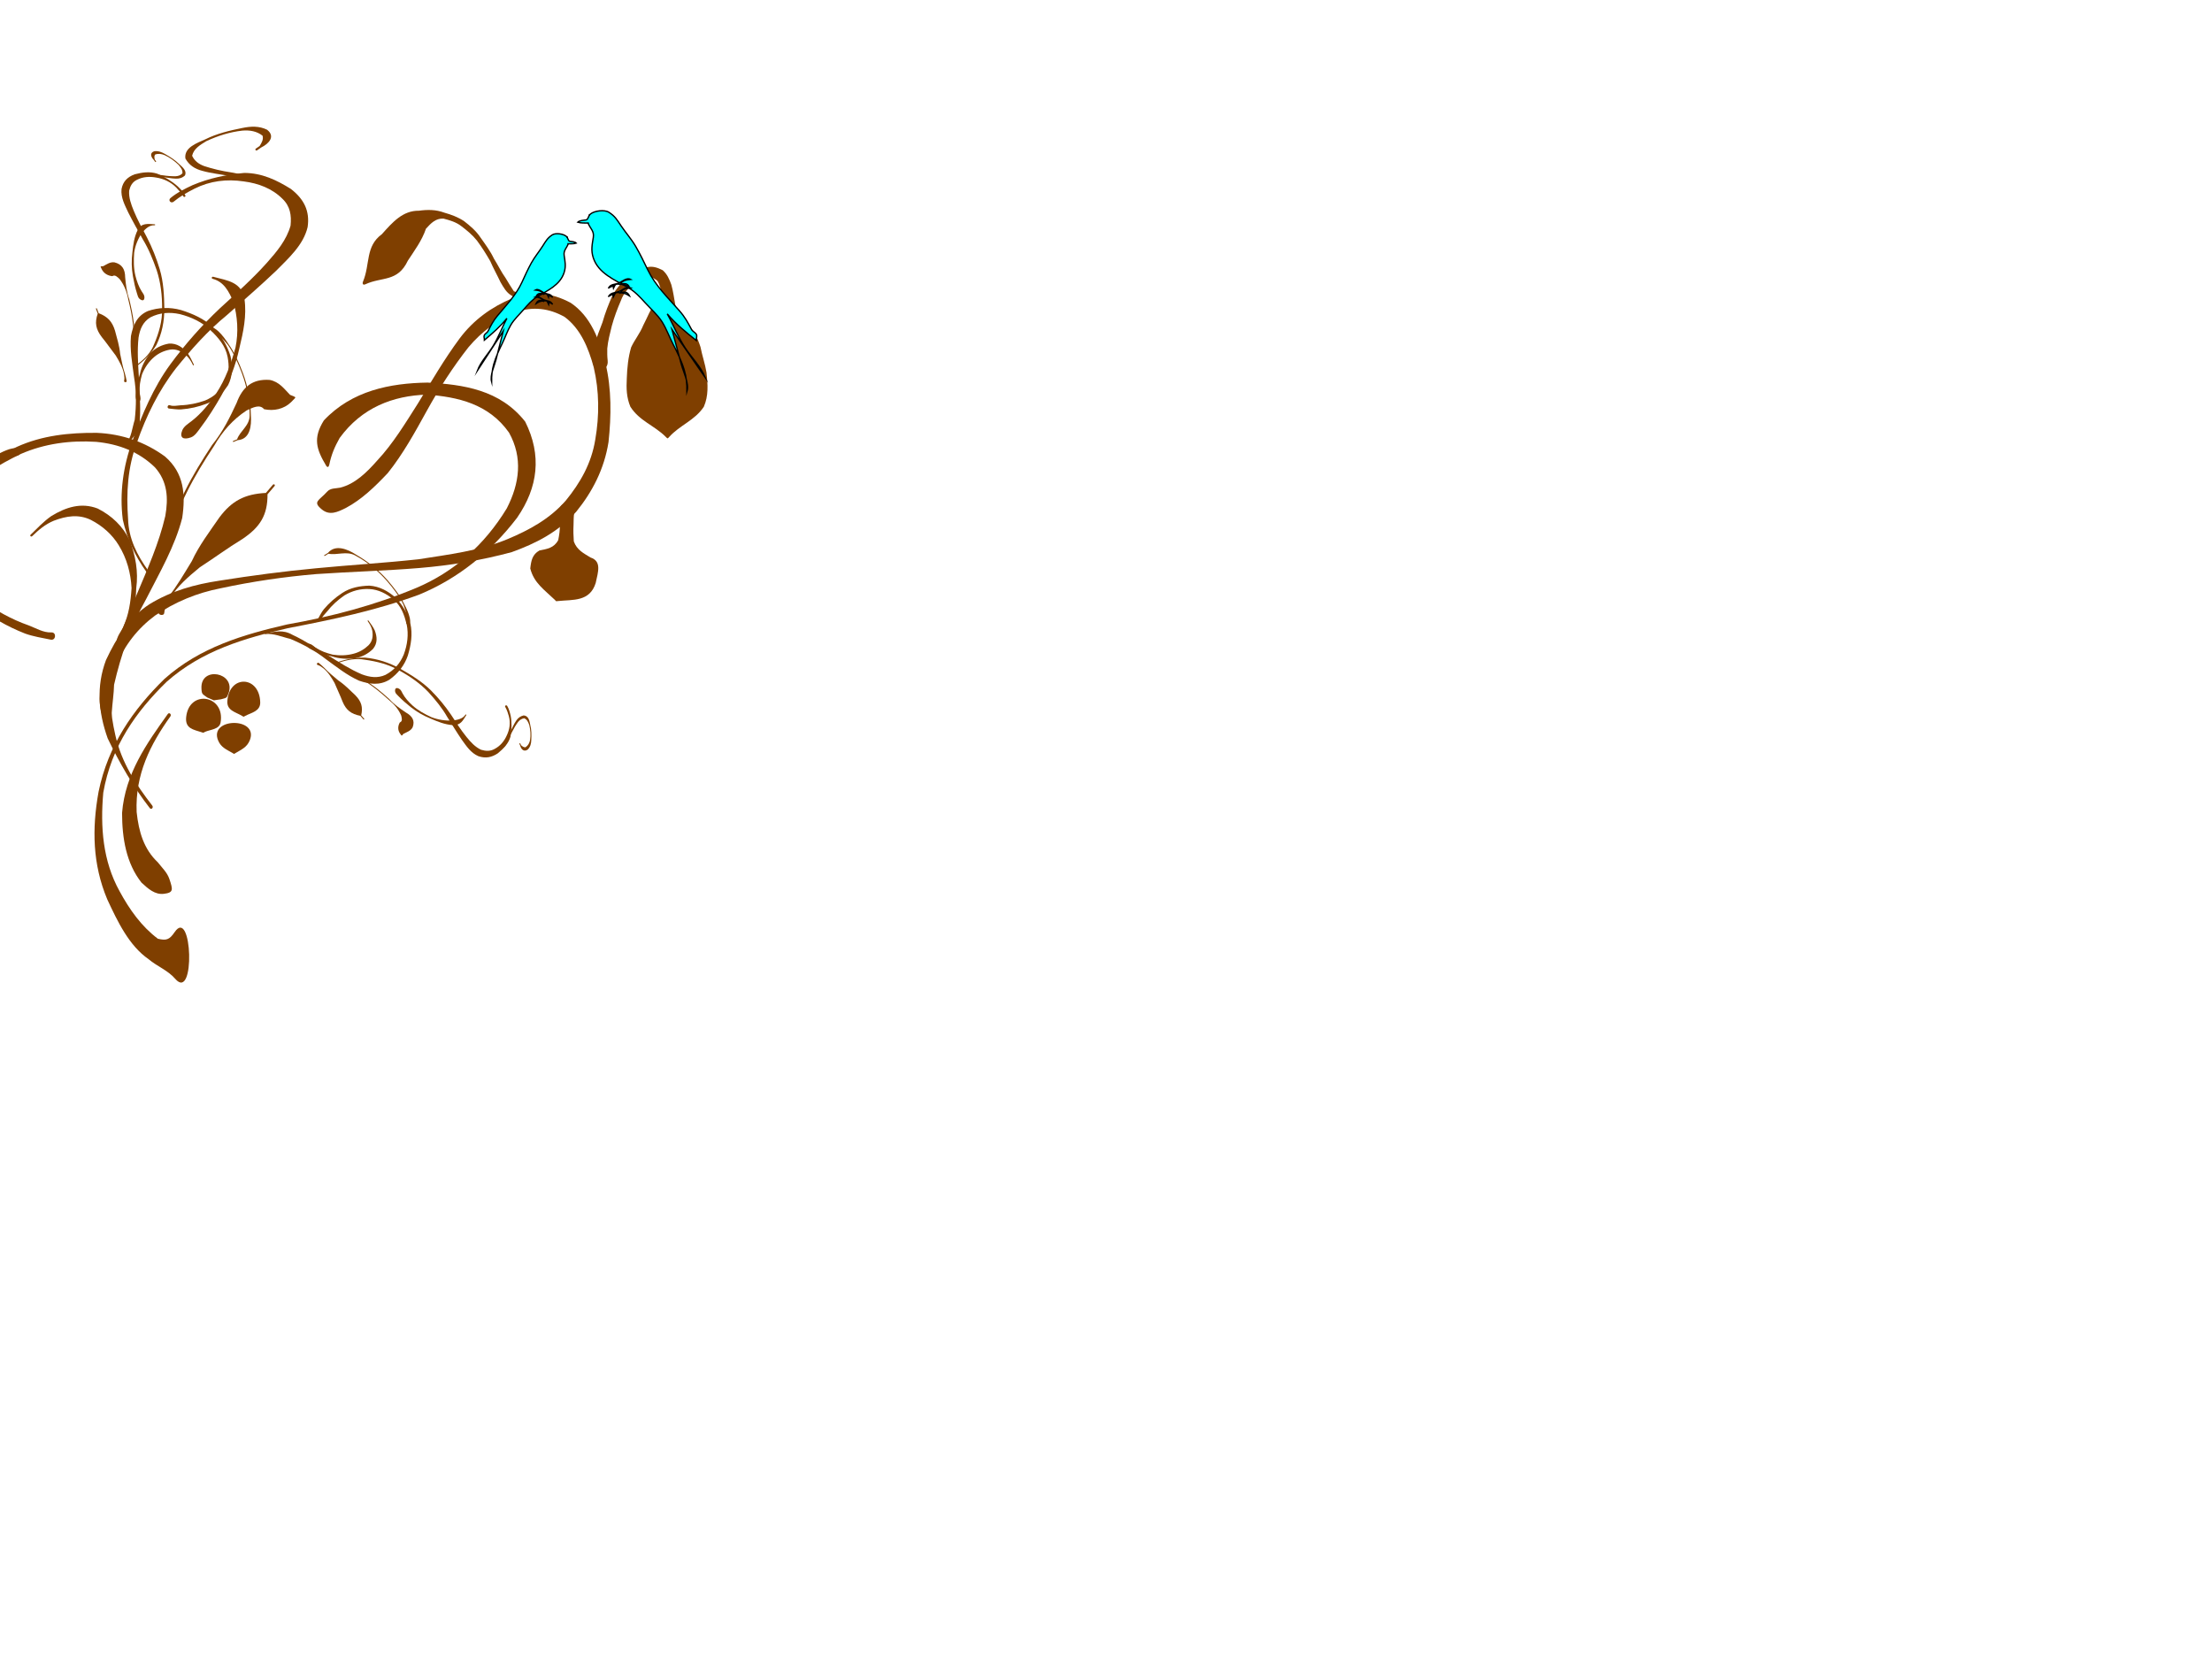 <?xml version="1.0"?><svg width="640" height="480" xmlns="http://www.w3.org/2000/svg" xmlns:xlink="http://www.w3.org/1999/xlink">
 <title>Birds on a branch</title>
 <g>
  <title>Layer 1</title>
  <g id="layer1" transform="rotate(-0.755 115.706,175.106) matrix(0.674,0,0,0.773,-7.467,-110.179) ">
   <g id="g2432">
    <path d="m84.199,507.787c-3.114,-3.232 -7.722,-4.757 -11.333,-7.485c-8.318,-5.181 -13.078,-14.195 -17.43,-22.668c-6.065,-13.125 -6.177,-26.381 -3.087,-40.237c4.35,-17.413 15.428,-30.722 28.934,-41.928c15.514,-11.707 34.177,-16.194 52.89,-19.753c19.089,-2.704 37.873,-6.746 56.056,-13.174c15.932,-5.753 29.115,-15.527 38.956,-29.214c5.67,-9.353 7.192,-18.866 1.391,-28.306c-8.59,-10.942 -21.858,-13.625 -34.997,-14.643c-14.627,0.203 -28.103,4.558 -37.738,15.784c-2.179,3.261 -3.649,6.129 -4.599,9.911c-0.246,0.98 -0.819,1.214 -1.379,0.374l0,0c-4.137,-6.211 -5.544,-10.371 -0.696,-16.942c12.233,-11.001 28.65,-13.602 44.716,-13.627c15.223,0.883 31.053,2.992 41.684,15.098c7.031,12.662 5.154,24.628 -3.997,35.9c-11.673,12.96 -25.901,22.558 -42.465,28.307c-18.526,5.735 -37.517,8.939 -56.664,11.935c-18.474,3.511 -36.915,7.909 -52.245,19.449c-13.329,11.037 -24.063,23.813 -27.828,41.173c-1.514,12.896 -0.573,25.585 6.406,36.931c4.258,7.074 9.288,13.364 16.2,18.021c3.562,0.779 4.92,0.502 7.226,-2.381c7.719,-9.648 8.573,26.372 0,17.474z" id="path2202" stroke-width="1px" fill-rule="nonzero" fill="#7f3f00"/>
    <path d="m79.776,475.914c-3.824,0.346 -6.658,-1.943 -9.501,-4.286c-6.478,-7.339 -8.086,-16.729 -7.962,-26.197c1.577,-14.708 10.997,-25.884 20.176,-36.785c0.651,-0.773 1.744,0.148 1.092,0.92l0,0c-8.742,10.37 -15.463,21.51 -15.006,35.61c0.802,7.477 2.898,13.917 8.812,18.924c1.731,2.016 3.941,3.791 4.866,6.31c1.472,4.006 1.774,5.119 -2.477,5.504z" id="path2242" stroke-width="1px" fill-rule="nonzero" fill="#7f3f00"/>
    <path d="m152.19,326.18c1.444,-1.356 3.628,-1.085 5.586,-1.41c6.396,-1.303 11.487,-5.567 16.063,-9.981c6.845,-6.202 12.245,-13.778 17.767,-21.13c5.905,-8.186 11.635,-16.539 18.289,-24.142c6.142,-6.962 13.973,-11.638 22.647,-14.7c8.713,-2.869 17.048,-2.029 25.195,1.902c8.532,5.142 12.001,13.686 14.639,22.833c2.488,9.718 2.192,19.629 0.839,29.471c-1.995,10.116 -7.224,18.56 -14.246,25.908c-7.91,7.606 -17.6,11.702 -27.923,14.813c-13.075,2.925 -26.384,4.675 -39.749,5.491c-14.739,0.888 -29.491,1.044 -44.238,1.761c-13.794,0.855 -27.573,2.453 -41.185,4.85c-10.022,1.579 -19.556,4.817 -28.317,9.902c-7.35,4.634 -13.218,10.819 -16.963,18.643c-3.854,8.472 -2.829,17.263 -0.705,26.006c2.49,10.243 8.635,18.6 15.42,26.422c0.662,0.763 -0.418,1.699 -1.079,0.936l0,0c-6.951,-8.024 -12.677,-16.931 -17.666,-26.296c-3.819,-9.758 -4.683,-19.491 -0.289,-29.309c4.685,-8.433 10.314,-15.904 18.94,-20.671c9.457,-4.926 19.661,-7.226 30.227,-8.493c13.797,-1.754 27.61,-3.183 41.487,-4.157c14.68,-1.072 29.396,-1.642 44.065,-2.866c12.927,-1.628 26.07,-2.824 38.449,-7.142c9.125,-3.215 18.09,-7.277 25.113,-14.113c6.23,-6.499 11.185,-13.667 12.988,-22.67c1.922,-8.956 2.003,-18.073 -0.241,-27.005c-2.197,-7.453 -5.494,-14.567 -12.181,-19.023c-6.596,-3.369 -13.562,-4.152 -20.776,-2.134c-7.836,2.819 -14.827,7.026 -20.719,12.991c-6.737,7.301 -12.744,15.154 -18.172,23.486c-5.263,8.07 -10.532,16.174 -17.174,23.21c-5.553,4.995 -11.291,9.736 -18.165,12.828c-3.608,1.511 -7.019,2.896 -10.349,0.435c-4.023,-2.972 -1.219,-3.22 2.427,-6.645z" id="path2258" stroke-width="1px" fill-rule="nonzero" fill="#7f3f00"/>
    <path d="m266.859,278.558c-0.087,-1.856 0.449,-3.719 0.856,-5.522c0.845,-3.08 2.286,-5.98 3.604,-8.896c1.178,-3.463 2.717,-6.736 4.414,-9.969c1.821,-2.86 4.424,-5.001 7.043,-7.082c2.438,-1.65 5.053,-2.594 7.883,-3.296c2.503,-0.494 4.572,0.183 6.808,1.199c1.87,1.496 2.772,3.347 3.607,5.467c0.733,2.443 1.1,4.996 1.57,7.506c0.981,2.82 2.557,4.88 4.645,6.942c3.112,2.497 4.626,5.353 5.946,9.007c0.677,3.287 1.864,6.254 2.437,9.572c0.484,4.533 0.784,8.712 -1.363,12.829c-4.05,5.11 -10.324,6.685 -15.005,11.083c-0.736,0.692 -0.68,0.703 -1.428,0.025l0,0c-4.804,-4.359 -11.241,-6.08 -15.08,-11.512c-1.62,-3.544 -1.666,-6.827 -1.373,-10.657c0.214,-3.964 0.711,-7.817 2.043,-11.587c1.562,-2.848 3.866,-5.139 5.301,-8.131c1.837,-2.956 3.273,-6.207 5.529,-8.827c0.884,-1.547 1.923,-3.029 2.155,-4.843c-0.429,-1.095 -0.679,-2.347 -1.594,-3.141c-1.144,-0.621 -2.035,-1.499 -3.628,-1.199c-2.264,0.483 -4.587,0.787 -6.442,2.398c-2.345,1.723 -4.264,3.482 -5.464,6.228c-1.564,3.058 -2.972,6.174 -4.048,9.446c-0.821,2.783 -1.725,5.544 -2.073,8.419c-0.04,1.497 -0.081,2.971 0.1,4.439c0.556,4.523 -6.23,4.656 -6.444,0.104z" id="path2262" stroke-width="1px" fill-rule="nonzero" fill="#7f3f00"/>
    <path d="m235.805,255.571c-1.142,-0.564 -2.245,-1.188 -3.378,-1.847c-2.226,-1.125 -3.392,-3.106 -4.698,-5.111c-1.37,-2.643 -2.956,-5.155 -4.243,-7.848c-1.715,-2.702 -3.545,-5.297 -5.581,-7.761c-1.937,-2.182 -4.224,-3.855 -6.605,-5.478c-2.3,-1.623 -5.018,-2.288 -7.702,-2.954c-3.33,-0.125 -5.26,1.583 -7.541,3.711c-1.839,4.503 -5.021,8.056 -7.947,11.855c-4.519,8.07 -11.193,5.827 -18.395,8.647c-0.941,0.368 -1.409,-0.153 -0.96,-1.058l0,0c3.21,-6.468 1.118,-13.134 8.349,-17.614c4.692,-4.461 9.097,-8.759 16.043,-8.602c3.705,-0.403 7.348,-0.361 10.916,0.859c2.957,0.773 5.8,1.704 8.446,3.299c2.526,1.762 5.014,3.622 6.869,6.119c2.02,2.581 4.159,5.108 5.69,8.035c1.711,2.419 3.056,5.018 4.908,7.329c1.129,1.67 2.233,3.366 3.449,4.966c1.085,0.34 2.181,0.864 3.357,0.804c1.995,-0.102 0.814,3.536 -0.976,2.651z" id="path2266" stroke-width="1px" fill-rule="nonzero" fill="#7f3f00"/>
    <path d="m258.106,335.199c-0.319,1.546 -0.306,3.124 -0.377,4.688c-0.16,2.065 -0.117,4.081 0.021,6.145c1.274,3.266 4.187,4.506 7.084,6.111c4.824,1.472 3.201,5.338 2.075,9.582c-2.68,7.071 -9.875,6.039 -16.329,6.561c-1.007,0.081 -0.577,0.167 -1.34,-0.495l0,0c-4.413,-3.822 -8.817,-6.353 -10.33,-11.831c0.438,-2.995 0.95,-5.209 4.036,-6.692c3.252,-0.541 6.227,-0.812 8.126,-3.786c0.456,-1.927 0.841,-3.795 0.774,-5.79c0.039,-1.643 0.127,-3.295 0.019,-4.944c-0.288,-4.415 7.133,-3.881 6.24,0.452z" id="path2274" stroke-width="1px" fill-rule="nonzero" fill="#7f3f00"/>
    <path d="m108.731,401.07c-0.84,2.041 -0.936,1.752 -3.328,2.323c-0.763,0.086 -1.526,0.172 -2.288,0.258c-1.004,0.113 -0.479,0.21 -1.42,-0.157l0,0c-0.722,-0.282 -1.444,-0.564 -2.166,-0.847c-2.102,-1.395 -2.373,-1.143 -2.44,-3.531c-0.236,-8.344 14.821,-5.765 11.643,1.954l0,0z" id="path2286" stroke-width="1px" fill-rule="nonzero" fill="#7f3f00"/>
    <path d="m105.105,412.12c-0.545,2.517 -4.478,2.548 -6.678,3.361c-0.948,0.35 -0.45,0.462 -1.418,0.174l0,0c-3.64,-1.082 -7.233,-1.457 -6.634,-5.812c1.436,-10.441 16.962,-8.023 14.73,2.277z" id="path2300" stroke-width="1px" fill-rule="nonzero" fill="#7f3f00"/>
    <path d="m122.24,404.71c0.045,3.368 -3.868,3.826 -6.509,5.006c-0.922,0.412 -0.536,0.423 -1.428,-0.051l0,0c-2.736,-1.457 -6.511,-2.044 -6.161,-5.605c0.976,-9.931 13.964,-9.327 14.097,0.651z" id="path2302" stroke-width="1px" fill-rule="nonzero" fill="#7f3f00"/>
    <path d="m117.564,418.83c-1.244,2.633 -3.542,3.406 -6.136,4.724c-0.901,0.458 -0.532,0.425 -1.428,-0.04l0,0c-2.516,-1.308 -4.817,-2.102 -6.023,-4.683c-4.067,-8.704 17.691,-8.687 13.587,0z" id="path2304" stroke-width="1px" fill-rule="nonzero" fill="#7f3f00"/>
   </g>
  </g>
  <g id="svg_201" transform="rotate(-90.648 115.312,188.564) matrix(-0.407,0,0,-0.573,174.161,483.941) ">
   <g id="svg_190">
    <g id="svg_191">
     <path d="m120.423,555.915c-2.242,-0.925 -4.507,-1.732 -6.585,-2.918c-4.44,-2.699 -8.197,-5.821 -11.458,-9.419c-3.741,-4.109 -4.888,-8.815 -4.996,-13.769c0.63,-5.185 3.986,-9.256 8.441,-12.895c5.43,-3.723 11.819,-6.319 18.803,-7.552c7.731,-1.161 15.371,-0.189 22.834,1.48c6.897,1.752 12.607,4.991 17.009,9.499c4.076,4.963 2.985,10.033 0.405,15.225c-4.001,6.167 -10.004,11.291 -15.526,16.602c-6.064,5.364 -10.815,11.447 -14.755,17.905c-1.349,4.065 -4.317,8.483 -3.587,12.622c0.062,0.35 -0.564,0.419 -0.625,0.069l0,0c-0.892,-5.138 -2.707,-8.93 1.363,-13.838c4.321,-6.453 10.038,-12.185 15.214,-18.21c4.801,-5.351 9.798,-10.677 13.427,-16.601c2.119,-3.956 3.036,-7.841 0.566,-11.877c-3.278,-4.507 -8.162,-7.491 -14.295,-9.356c-6.957,-1.901 -14.19,-2.649 -21.504,-1.641c-6.697,1.185 -13.1,2.57 -17.957,6.706c-3.928,3.374 -6.968,7.207 -7.407,11.907c-0.392,4.6 1.151,8.828 4.367,12.689c3.16,3.338 6.924,6.36 11.227,8.777c1.777,1.049 3.504,2.581 5.702,2.956c1.503,0.256 0.698,2.204 -0.665,1.641z" id="svg_199" stroke-width="1px" fill-rule="nonzero" fill="#7f3f00"/>
     <path d="m184.03,460.93c2.196,-0.883 4.564,-1.293 6.958,-1.678c4.983,-0.633 10.011,-0.441 14.962,0.227c4.84,1.054 8.375,3.571 11.638,6.452c2.873,3.111 3.706,6.237 1.903,9.829c-2.398,3.855 -7.247,5.982 -11.645,8.211c-5.427,2.574 -11.012,4.92 -16.55,7.335c-6.378,2.503 -12.09,5.784 -17.645,9.274c-6.367,4.183 -11.496,9.301 -15.854,14.837c-4.324,5.205 -6.495,11.089 -7.789,17.167c-1.229,4.568 -0.068,8.9 1.921,13.188c0.154,0.332 -0.439,0.505 -0.592,0.172l0,0c-2.015,-4.36 -2.999,-8.866 -2.822,-13.531c0.957,-6.349 3.778,-12.184 8.105,-17.594c4.587,-5.561 9.398,-11.055 15.743,-15.468c5.439,-3.759 11.303,-7.133 17.52,-10.042c5.399,-2.451 10.88,-4.829 15.947,-7.701c3.523,-2.005 7.008,-4.124 9.108,-7.213c0.999,-2.306 1.277,-4.508 -0.37,-6.714c-2.081,-2.948 -5.44,-4.962 -9.346,-6.269c-4.479,-1.59 -9.135,-2.119 -13.975,-1.232c-2.255,0.433 -4.518,0.941 -6.598,1.774c-0.904,0.362 -1.524,-0.661 -0.62,-1.024z" id="svg_198" stroke-width="1px" fill-rule="nonzero" fill="#7f3f00"/>
     <path d="m171.013,515.311c0.733,-0.847 2.115,-1.198 3.279,-1.617c3.255,-1.211 6.032,-2.998 8.627,-4.941c3.537,-2.73 6.117,-6.001 8.435,-9.42c1.939,-3.38 2.754,-7.095 2.612,-10.792c-0.514,-2.534 -1.135,-5.094 -4.06,-6.456c-0.385,-0.179 -0.063,-0.611 0.321,-0.431l0,0c3.782,1.779 7.348,2.881 6.973,6.992c-0.514,3.991 -2.615,7.522 -4.847,11.084c-2.133,3.61 -4.892,6.96 -8.285,9.913c-2.511,2.2 -5.142,4.306 -7.999,6.225c-0.922,0.632 -1.997,1.489 -3.182,1.582c-2.311,0.182 -3.188,-0.621 -1.873,-2.139z" id="svg_197" stroke-width="1px" fill-rule="nonzero" fill="#7f3f00"/>
     <path d="m138.312,560.27c0.389,-1.163 1.791,-1.996 2.772,-2.931c2.45,-2.581 3.874,-5.503 5.044,-8.567c0.848,-3.564 0.778,-7.142 -0.502,-10.621c-1.043,-2.903 -3.099,-5.466 -5.85,-7.53c-2.941,-2.105 -6.435,-2.373 -10.211,-2.009c-2.602,0.316 -4.77,1.221 -6.978,2.288c-0.381,0.184 -0.709,-0.244 -0.328,-0.427l0,0c2.269,-1.094 4.474,-2.301 6.955,-3.082c4.611,-1.191 9.116,-1.453 13.208,0.995c3.425,2.536 5.633,5.581 6.542,9.263c0.508,3.888 0.209,7.721 -1.557,11.416c-1.108,3.179 -2.408,6.394 -4.401,9.293c-0.778,1.146 -1.502,2.565 -3.053,3.03c-1.431,0.429 -2.032,0.054 -1.64,-1.119z" id="svg_196" stroke-width="1px" fill-rule="nonzero" fill="#7f3f00"/>
     <path d="m158.589,539.204c1.089,-0.701 1.749,-1.682 2.471,-2.616c1.868,-2.482 4.093,-4.77 6.384,-7.012c3.288,-3.252 6.951,-6.236 10.725,-9.131c3.796,-2.383 6.734,-5.251 9.64,-8.274c2.66,-3.271 5.947,-4.671 10.662,-3.346c2.452,0.99 3.277,2.837 4.504,4.641c0.33,0.21 0.659,0.42 0.989,0.63c0.348,0.222 0.374,0.307 0,0.5l0,0c-0.408,0.21 -0.815,0.421 -1.223,0.631c-2.445,1.17 -5.313,1.087 -7.864,0.032c-0.832,-1.502 -2.953,-1.042 -4.855,-0.753c-4.562,1.335 -8.111,3.45 -11.413,6.298c-3.756,2.88 -7.401,5.85 -10.673,9.086c-2.274,2.224 -4.483,4.494 -6.336,6.958c-0.711,0.919 -1.556,1.812 -1.902,2.868c-0.229,0.695 -1.809,-0.06 -1.106,-0.513z" id="svg_195" stroke-width="1px" fill-rule="nonzero" fill="#7f3f00"/>
     <path d="m123.945,511.425c-1.049,-0.072 -2.107,-0.174 -3.166,-0.232c-3.276,0.025 -6.468,0.797 -9.57,1.567c-6.18,1.997 -11.658,5.035 -16.98,8.177c-7.234,4.407 -13.551,9.649 -18.349,15.802c-3.553,4.365 -0.208,9.2 -1.525,13.625c0.498,0.583 0.996,1.166 1.494,1.749c0.25,0.293 -0.274,0.573 -0.523,0.28l0,0c-0.516,-0.61 -1.033,-1.219 -1.549,-1.829c-6.212,-3.775 -2.535,-9.905 1.448,-14.16c5.116,-6.053 11.265,-11.465 18.628,-15.868c5.367,-3.168 10.894,-6.229 17.128,-8.242c3.109,-1.152 6.282,-2.149 9.666,-2.664c1.174,-0.152 2.423,-0.312 3.567,-0.028c1.562,0.388 1.362,1.936 -0.268,1.823z" id="svg_194" stroke-width="1px" fill-rule="nonzero" fill="#7f3f00"/>
     <path d="m151.957,555.803c1.092,-0.936 2.24,-1.843 3.449,-2.69c3.303,-2.134 6.151,-4.602 9.104,-7.03c3.024,-3.146 6.891,-5.737 10.536,-8.427c4.562,-3.127 8.615,-3.945 14.466,-2.944c0.825,-0.492 1.65,-0.984 2.476,-1.476c0.357,-0.213 0.736,0.188 0.379,0.4l0,0c-0.835,0.498 -1.671,0.995 -2.506,1.493c-1.403,4.78 -4.269,7.151 -10.055,8.868c-4.593,1.184 -8.987,2.706 -13.529,3.991c-3.774,1.494 -7.481,3.031 -10.427,5.481c-1.021,0.906 -2.022,1.791 -2.514,2.963c-0.355,0.847 -2.143,0.027 -1.379,-0.628z" id="svg_193" stroke-width="1px" fill-rule="nonzero" fill="#7f3f00"/>
     <path d="m211.787,463.744c-0.957,-0.408 -1.891,-0.874 -2.855,-1.286c-2.205,-1.223 -4.623,-2.178 -7.057,-3.076c-2.408,-0.968 -4.943,-1.729 -7.244,-2.858c-1.944,-0.904 -3.236,-2.125 -3.767,-3.853c0.359,-2.614 4.15,-2.874 6.79,-3.258c3.565,-0.646 7.206,-0.591 10.829,-0.436c2.526,0.09 4.838,0.498 6.733,1.87c1.881,2.051 -0.471,3.333 -2.867,3.757c-0.425,0.134 -0.85,0.268 -1.275,0.403c-0.414,0.131 -0.647,-0.335 -0.232,-0.465l0,0c0.404,-0.126 0.808,-0.253 1.212,-0.379c0.818,-0.681 1.533,-1.26 1.509,-2.206c-1.25,-1.363 -3.026,-2.058 -5.158,-2.365c-3.524,-0.416 -7.107,-0.253 -10.597,0.306c-1.965,0.511 -3.972,0.984 -4.913,2.545c0.301,1.304 1.159,2.254 2.556,3.078c2.187,1.182 4.503,2.193 6.919,3.051c2.401,0.961 4.818,1.918 7.346,2.654c1.08,0.403 2.262,0.692 3.185,1.307c1.023,0.682 0.063,1.713 -1.114,1.211z" id="svg_192" stroke-width="1px" fill-rule="nonzero" fill="#7f3f00"/>
    </g>
   </g>
  </g>
  <defs>
   <pattern xlink:href="#svg_511" id="svg_482" patternTransform="translate(-84.138,510.395)"/>
   <pattern xlink:href="#svg_511" id="svg_676" patternTransform="matrix(0.88,0,0,0.88,-58.848,577.678)"/>
   <pattern xlink:href="#svg_511" id="svg_674" patternTransform="matrix(0.88,0,0,0.88,-58.848,577.678)"/>
   <pattern xlink:href="#svg_511" id="svg_672" patternTransform="matrix(0.88,0,0,0.88,-58.848,577.678)"/>
   <pattern xlink:href="#svg_511" id="svg_670" patternTransform="matrix(0.88,0,0,0.88,-58.848,577.678)"/>
   <pattern xlink:href="#svg_511" id="svg_668" patternTransform="matrix(0.88,0,0,0.88,-58.848,577.678)"/>
   <pattern xlink:href="#svg_736" id="svg_681" patternTransform="translate(0.067,0.067)"/>
   <pattern xlink:href="#svg_684" id="svg_736" patternTransform="translate(-79.949,517.532)"/>
   <pattern xlink:href="#svg_712" id="svg_507" patternTransform="translate(-212.763,474.817)"/>
   <pattern xlink:href="#svg_735" id="svg_509" patternTransform="matrix(0.894,0,0,0.816,-53.447,517.427)"/>
   <pattern xlink:href="#svg_723" id="svg_735" patternTransform="matrix(0.894,0,0,0.816,-50.365,517.419)"/>
   <pattern xlink:href="#svg_724" id="svg_723" patternTransform="matrix(0.692,0,0,0.692,3.5424804e-7,-1.9023438e-5)"/>
   <pattern xlink:href="#svg_727" id="svg_726" patternTransform="matrix(0.732,0,0,0.715,-6.4575195e-7,1.7539062e-5)"/>
   <pattern patternUnits="userSpaceOnUse" width="3.551" height="3.636" patternTransform="matrix(0.732,0,0,0.715,-50.326,517.536)" id="svg_727">
    <path id="svg_734" d="m2.198,0.292c0.286,0.319 0.363,0.78 0.173,1.03c-0.19,0.25 -0.577,0.194 -0.863,-0.125c-0.286,-0.319 -0.363,-0.78 -0.173,-1.03c0.19,-0.25 0.577,-0.194 0.863,0.125z" fill="#800000"/>
    <path d="m1.26,2.078c-0.269,0.374 -0.687,0.54 -0.933,0.371c-0.246,-0.169 -0.227,-0.609 0.042,-0.982c0.269,-0.374 0.687,-0.54 0.933,-0.371c0.246,0.169 0.227,0.609 -0.042,0.982z" id="svg_733" fill="#800000"/>
    <path id="svg_732" d="m2.096,3.118c-0.376,0.132 -0.735,-0.037 -0.802,-0.378c-0.067,-0.341 0.184,-0.725 0.56,-0.857c0.376,-0.132 0.735,0.037 0.802,0.378c0.067,0.341 -0.184,0.725 -0.56,0.857z" fill="#800000"/>
    <path id="svg_731" d="m0.905,0.6c-0.074,0.344 -0.331,0.632 -0.574,0.644c-0.243,0.012 -0.38,-0.256 -0.305,-0.6c0.074,-0.344 0.331,-0.632 0.574,-0.644c0.243,-0.012 0.38,0.256 0.305,0.6z" fill="#800000"/>
    <path d="m3.13,1.487c-0.278,0.132 -0.543,-0.037 -0.592,-0.378c-0.049,-0.341 0.136,-0.725 0.414,-0.857c0.278,-0.132 0.543,0.037 0.592,0.378c0.049,0.341 -0.136,0.725 -0.414,0.857z" id="svg_730" fill="#800000"/>
    <path d="m3.519,2.719c0.036,0.351 -0.117,0.72 -0.341,0.824c-0.224,0.104 -0.435,-0.096 -0.471,-0.447c-0.036,-0.351 0.117,-0.72 0.341,-0.824c0.224,-0.104 0.435,0.096 0.471,0.447z" id="svg_729" fill="#800000"/>
    <path d="m0.481,3.627c-0.323,-0.051 -0.533,-0.301 -0.47,-0.558c0.063,-0.257 0.375,-0.424 0.698,-0.373c0.323,0.051 0.533,0.301 0.47,0.558c-0.063,0.257 -0.375,0.424 -0.698,0.373z" id="svg_728" fill="#800000"/>
   </pattern>
   <pattern patternUnits="userSpaceOnUse" width="2.6" height="2.6" patternTransform="matrix(0.692,0,0,0.692,-50.326,517.536)" id="svg_724">
    <rect id="svg_725" y="0" x="0" height="2.6" width="2.6" fill="url(#svg_726)"/>
   </pattern>
   <pattern patternUnits="userSpaceOnUse" width="1.8" height="1.8" patternTransform="translate(-50.326,517.537)" id="svg_721">
    <rect id="svg_722" y="0" x="0" height="1.8" width="1.8" fill="url(#svg_723)"/>
   </pattern>
   <pattern patternUnits="userSpaceOnUse" width="2.341" height="2.175" patternTransform="translate(-50.418,517.402)" id="svg_712">
    <path d="m0.647,0.543c-0.085,0.118 -0.216,0.198 -0.345,0.21c-0.129,0.012 -0.236,-0.047 -0.281,-0.153c-0.044,-0.106 -0.02,-0.245 0.065,-0.363c0.085,-0.118 0.216,-0.198 0.345,-0.21c0.129,-0.012 0.236,0.047 0.281,0.153c0.044,0.106 0.02,0.245 -0.065,0.363z" id="svg_720" fill="#333333"/>
    <path id="svg_719" d="m0.801,1.027c0.08,0.127 0.097,0.272 0.043,0.38c-0.054,0.108 -0.169,0.163 -0.303,0.145c-0.134,-0.019 -0.266,-0.108 -0.346,-0.235c-0.08,-0.127 -0.097,-0.272 -0.043,-0.38c0.054,-0.108 0.169,-0.163 0.303,-0.145c0.134,0.019 0.266,0.108 0.346,0.235z" fill="#333333"/>
    <path d="m1.504,0.314c0.105,0.151 0.142,0.333 0.098,0.476c-0.044,0.143 -0.164,0.226 -0.313,0.218c-0.149,-0.008 -0.306,-0.106 -0.411,-0.258c-0.105,-0.151 -0.142,-0.333 -0.098,-0.476c0.044,-0.143 0.164,-0.226 0.313,-0.218c0.149,0.008 0.306,0.106 0.411,0.258z" id="svg_718" fill="#333333"/>
    <path id="svg_717" d="m0.42,2.175c-0.138,0 -0.265,-0.053 -0.334,-0.139c-0.069,-0.086 -0.069,-0.193 -0,-0.279c0.069,-0.086 0.196,-0.14 0.334,-0.14c0.138,-0 0.265,0.053 0.334,0.139c0.069,0.086 0.069,0.193 0,0.279c-0.069,0.086 -0.196,0.14 -0.334,0.14z" fill="#333333"/>
    <path id="svg_716" d="m1.539,1.831c-0.137,0.103 -0.304,0.143 -0.439,0.107c-0.135,-0.036 -0.216,-0.144 -0.214,-0.283c0.002,-0.139 0.088,-0.287 0.225,-0.39c0.137,-0.103 0.304,-0.143 0.439,-0.107c0.135,0.036 0.216,0.144 0.214,0.283c-0.002,0.139 -0.088,0.287 -0.225,0.39z" fill="#333333"/>
    <path id="svg_715" d="m2.219,0.55c-0.082,0.116 -0.201,0.189 -0.313,0.192c-0.112,0.003 -0.199,-0.066 -0.229,-0.179c-0.03,-0.113 0.003,-0.255 0.085,-0.371c0.082,-0.116 0.201,-0.189 0.313,-0.192c0.112,-0.003 0.199,0.066 0.229,0.179c0.03,0.113 -0.003,0.255 -0.085,0.371z" fill="#333333"/>
    <path d="m2.302,1.878c-0.052,0.129 -0.148,0.226 -0.252,0.255c-0.104,0.029 -0.2,-0.015 -0.251,-0.115c-0.052,-0.1 -0.051,-0.241 0.001,-0.37c0.052,-0.129 0.148,-0.226 0.252,-0.255c0.104,-0.029 0.2,0.015 0.251,0.115c0.052,0.1 0.051,0.241 -0.001,0.37z" id="svg_714" fill="#333333"/>
    <path d="m2.032,0.805c0.112,0.007 0.213,0.058 0.265,0.134c0.052,0.076 0.046,0.165 -0.015,0.233c-0.061,0.069 -0.167,0.106 -0.28,0.099c-0.112,-0.007 -0.213,-0.058 -0.265,-0.134c-0.052,-0.076 -0.046,-0.165 0.015,-0.233c0.061,-0.069 0.167,-0.106 0.28,-0.099z" id="svg_713" fill="#333333"/>
   </pattern>
   <pattern patternUnits="userSpaceOnUse" width="4" height="4" patternTransform="translate(-50.393,512.782)" id="svg_497">
    <g id="svg_703" fill="#800000">
     <path id="svg_711" d="m1.12,0.968c-0.234,0.331 -0.636,0.465 -0.898,0.3c-0.262,-0.165 -0.285,-0.567 -0.051,-0.898c0.234,-0.331 0.636,-0.465 0.898,-0.3c0.262,0.165 0.285,0.567 0.051,0.898z" fill="#800000"/>
     <path d="m1.36,1.872c0.203,0.369 0.132,0.782 -0.16,0.92c-0.291,0.139 -0.692,-0.048 -0.896,-0.418c-0.203,-0.369 -0.132,-0.781 0.16,-0.92c0.291,-0.139 0.692,0.048 0.896,0.418z" id="svg_710" fill="#800000"/>
     <path id="svg_709" d="m2.605,0.59c0.267,0.441 0.238,0.973 -0.065,1.187c-0.303,0.214 -0.766,0.029 -1.033,-0.412c-0.267,-0.442 -0.238,-0.973 0.065,-1.187c0.303,-0.214 0.766,-0.029 1.033,0.412z" fill="#800000"/>
     <path d="m0.648,3.979c-0.365,-0.011 -0.655,-0.252 -0.648,-0.538c0.008,-0.286 0.31,-0.508 0.675,-0.497c0.365,0.011 0.656,0.252 0.648,0.538c-0.008,0.286 -0.31,0.508 -0.675,0.497z" id="svg_708" fill="#800000"/>
     <path d="m2.59,3.401c-0.372,0.282 -0.831,0.271 -1.026,-0.025c-0.195,-0.295 -0.052,-0.763 0.32,-1.045c0.372,-0.282 0.831,-0.271 1.026,0.025c0.195,0.295 0.052,0.763 -0.32,1.045z" id="svg_707" fill="#800000"/>
     <path d="m3.822,1.063c-0.227,0.325 -0.583,0.435 -0.795,0.245c-0.212,-0.19 -0.201,-0.607 0.026,-0.932c0.227,-0.325 0.583,-0.435 0.795,-0.245c0.212,0.19 0.201,0.607 -0.026,0.932z" id="svg_706" fill="#800000"/>
     <path id="svg_705" d="m3.899,3.529c-0.148,0.364 -0.46,0.558 -0.695,0.433c-0.235,-0.125 -0.306,-0.522 -0.158,-0.886c0.148,-0.364 0.46,-0.558 0.695,-0.433c0.235,0.125 0.306,0.522 0.158,0.886z" fill="#800000"/>
     <path id="svg_704" d="m3.488,1.528c0.298,0.029 0.523,0.246 0.503,0.484c-0.02,0.238 -0.278,0.407 -0.576,0.377c-0.298,-0.029 -0.523,-0.246 -0.503,-0.484c0.02,-0.238 0.278,-0.407 0.576,-0.377z" fill="#800000"/>
    </g>
   </pattern>
   <pattern patternUnits="userSpaceOnUse" width="4.532" height="4.509" patternTransform="translate(-50.633,507.297)" id="svg_494">
    <g id="svg_693">
     <path d="m0.79,2.826c-0.436,0 -0.79,-0.235 -0.79,-0.524c-0,-0.29 0.353,-0.525 0.79,-0.525c0.436,-0 0.79,0.235 0.79,0.524c0,0.29 -0.353,0.525 -0.79,0.525z" id="svg_702" fill="#800000"/>
     <path d="m3.826,1.481c-0.454,0.316 -0.898,0.297 -0.992,-0.043c-0.093,-0.34 0.2,-0.872 0.654,-1.188c0.454,-0.316 0.898,-0.297 0.992,0.043c0.093,0.34 -0.2,0.872 -0.654,1.188z" id="svg_701" fill="#800000"/>
     <path id="svg_700" d="m2.314,1.647c0.327,0.029 0.579,0.331 0.564,0.674c-0.015,0.343 -0.292,0.598 -0.619,0.569c-0.327,-0.029 -0.579,-0.331 -0.564,-0.674c0.015,-0.343 0.292,-0.598 0.619,-0.569z" fill="#800000"/>
     <path id="svg_699" d="m3.742,2.779c-0.436,0 -0.79,-0.235 -0.79,-0.524c-0,-0.29 0.353,-0.525 0.79,-0.525c0.436,-0 0.79,0.235 0.79,0.524c0,0.29 -0.353,0.525 -0.79,0.525z" fill="#800000"/>
     <path d="m2.79,0.79c0,0.436 -0.235,0.79 -0.524,0.79c-0.29,0 -0.525,-0.353 -0.525,-0.79c-0,-0.436 0.235,-0.79 0.524,-0.79c0.29,-0 0.525,0.353 0.525,0.79z" id="svg_698" fill="#800000"/>
     <path id="svg_697" d="m2.814,3.718c0,0.436 -0.235,0.79 -0.524,0.79c-0.29,0 -0.525,-0.353 -0.525,-0.79c-0,-0.436 0.235,-0.79 0.524,-0.79c0.29,-0 0.525,0.353 0.525,0.79z" fill="#800000"/>
     <path id="svg_696" d="m1.05,4.281c-0.454,0.316 -0.898,0.297 -0.992,-0.043c-0.093,-0.34 0.2,-0.872 0.654,-1.188c0.454,-0.316 0.898,-0.297 0.992,0.043c0.093,0.34 -0.2,0.872 -0.654,1.188z" fill="#800000"/>
     <path d="m1.497,0.72c0.316,0.454 0.297,0.898 -0.043,0.992c-0.34,0.093 -0.872,-0.2 -1.188,-0.654c-0.316,-0.454 -0.297,-0.898 0.043,-0.992c0.34,-0.093 0.872,0.2 1.188,0.654z" id="svg_695" fill="#800000"/>
     <path id="svg_694" d="m4.25,3.45c0.316,0.454 0.297,0.898 -0.043,0.992c-0.34,0.093 -0.872,-0.2 -1.188,-0.654c-0.316,-0.454 -0.297,-0.898 0.043,-0.992c0.34,-0.093 0.872,0.2 1.188,0.654z" fill="#800000"/>
    </g>
   </pattern>
   <pattern patternUnits="userSpaceOnUse" width="5.6" height="5.603" patternTransform="translate(-82.239,518.899)" id="svg_684">
    <path d="m1.549,1.402c-0.202,0.304 -0.517,0.51 -0.826,0.54c-0.309,0.03 -0.565,-0.121 -0.671,-0.395c-0.106,-0.274 -0.047,-0.63 0.156,-0.934c0.202,-0.304 0.517,-0.51 0.826,-0.54c0.309,-0.03 0.565,0.121 0.671,0.395c0.106,0.274 0.047,0.63 -0.156,0.934z" id="svg_692" fill="#800000"/>
    <path id="svg_691" d="m1.989,2.646c0.192,0.326 0.231,0.699 0.103,0.978c-0.128,0.278 -0.404,0.42 -0.725,0.372c-0.32,-0.048 -0.635,-0.279 -0.827,-0.606c-0.192,-0.326 -0.231,-0.699 -0.103,-0.978c0.128,-0.279 0.404,-0.42 0.725,-0.372c0.32,0.048 0.635,0.279 0.827,0.606z" fill="#800000"/>
    <path d="m3.598,0.664c0.251,0.389 0.341,0.856 0.234,1.225c-0.106,0.369 -0.392,0.583 -0.749,0.562c-0.357,-0.021 -0.732,-0.274 -0.983,-0.664c-0.251,-0.389 -0.341,-0.856 -0.234,-1.225c0.106,-0.369 0.392,-0.583 0.749,-0.562c0.357,0.021 0.732,0.274 0.983,0.664z" id="svg_690" fill="#740000"/>
    <path id="svg_689" d="m1.004,5.603c-0.329,0 -0.633,-0.136 -0.798,-0.359c-0.165,-0.223 -0.165,-0.497 -0,-0.719c0.165,-0.223 0.469,-0.36 0.798,-0.36c0.329,-0 0.633,0.136 0.798,0.359c0.165,0.223 0.165,0.497 0,0.719c-0.165,0.223 -0.469,0.36 -0.798,0.36z" fill="#7b0000"/>
    <path id="svg_688" d="m3.682,4.717c-0.327,0.264 -0.728,0.369 -1.049,0.276c-0.322,-0.093 -0.517,-0.371 -0.511,-0.728c0.006,-0.357 0.211,-0.74 0.539,-1.003c0.327,-0.264 0.728,-0.369 1.049,-0.276c0.322,0.093 0.517,0.371 0.511,0.728c-0.006,0.357 -0.211,0.74 -0.539,1.003z" fill="#800000"/>
    <path id="svg_687" d="m5.307,1.418c-0.196,0.299 -0.482,0.487 -0.749,0.494c-0.268,0.007 -0.476,-0.169 -0.547,-0.461c-0.071,-0.292 0.006,-0.656 0.203,-0.954c0.196,-0.299 0.482,-0.487 0.749,-0.494c0.268,-0.007 0.476,0.169 0.547,0.461c0.071,0.292 -0.006,0.656 -0.203,0.954z" fill="#800000"/>
    <path d="m5.506,4.838c-0.125,0.332 -0.354,0.582 -0.603,0.656c-0.248,0.074 -0.478,-0.039 -0.601,-0.297c-0.124,-0.258 -0.123,-0.621 0.002,-0.952c0.125,-0.332 0.354,-0.582 0.603,-0.656c0.248,-0.074 0.478,0.039 0.601,0.297c0.124,0.258 0.123,0.621 -0.002,0.952z" id="svg_686" fill="#800000"/>
    <path d="m4.86,2.077c0.269,0.018 0.511,0.149 0.634,0.344c0.124,0.195 0.11,0.424 -0.035,0.6c-0.145,0.177 -0.4,0.274 -0.669,0.256c-0.269,-0.018 -0.511,-0.149 -0.634,-0.344c-0.124,-0.195 -0.11,-0.424 0.035,-0.6c0.145,-0.177 0.4,-0.274 0.669,-0.256z" id="svg_685" fill="#800000"/>
   </pattern>
   <filter id="svg_682">
    <feGaussianBlur stdDeviation="0.028" id="svg_683"/>
   </filter>
   <pattern patternUnits="userSpaceOnUse" width="5.734" height="5.737" patternTransform="translate(-80.017,517.465)" id="svg_511">
    <rect id="svg_680" y="0.067" x="0.067" height="5.603" width="5.6" filter="url(#svg_682)" fill="url(#svg_681)"/>
   </pattern>
  </defs>
  <g id="svg_981">
   <g id="svg_973">
    <path d="m170.14,64.537c0.649,1.652 1.821,2.285 1.52,4.16c-0.34,2.12 -0.714,3.746 -0.002,5.903c1.47,4.457 6.122,6.349 9.965,8.533c2.04,1.159 3.557,2.818 5.087,4.502c1.645,1.809 3.591,3.468 4.876,5.53c1.263,2.028 2.069,4.317 3.157,6.431c1.252,2.432 2.448,4.824 3.224,7.434c0.597,2.007 0.828,4.071 0.802,6.15c0.655,-2.282 -1.071,-5.612 -1.653,-7.787c-0.899,-3.358 -1.799,-6.716 -2.699,-10.075c3.216,4.649 6.432,9.298 9.648,13.947c-1.312,-3.241 -3.914,-5.705 -5.82,-8.613c-2.033,-3.101 -3.383,-6.611 -5.191,-9.836c2.464,2.913 5.382,5.29 8.389,7.683c-0.019,-0.588 0.307,-1.191 0.053,-1.713c-0.273,-0.558 -1.09,-0.861 -1.416,-1.468c-1.099,-2.049 -1.894,-3.576 -3.504,-5.4c-3.403,-3.855 -6.916,-7.234 -9.159,-11.838c-1.112,-2.284 -2.197,-4.58 -3.487,-6.781c-1.273,-2.171 -2.86,-3.917 -4.248,-5.979c-1.139,-1.692 -1.749,-2.801 -3.539,-3.915c-1.251,-0.779 -4.191,-0.453 -5.27,0.489c-0.497,0.435 -0.59,1.312 -1.049,1.664c-0.664,0.509 -2.035,0.106 -2.674,0.734c0.931,0.298 2.015,0.208 2.989,0.245" id="svg_980" clip-rule="evenodd" fill-rule="evenodd" fill="#00ffff"/>
    <path d="m170.14,64.537c0.649,1.652 1.821,2.285 1.52,4.16c-0.34,2.12 -0.714,3.746 -0.002,5.903c1.47,4.457 6.122,6.349 9.965,8.533c2.04,1.159 3.557,2.818 5.087,4.502c1.645,1.809 3.591,3.468 4.876,5.53c1.263,2.028 2.069,4.317 3.157,6.431c1.252,2.432 2.448,4.824 3.224,7.434c0.597,2.007 0.828,4.071 0.802,6.15c0.655,-2.282 -1.071,-5.612 -1.653,-7.787c-0.899,-3.358 -1.799,-6.716 -2.699,-10.075c3.216,4.649 6.432,9.298 9.648,13.947c-1.312,-3.241 -3.914,-5.705 -5.82,-8.613c-2.033,-3.101 -3.383,-6.611 -5.191,-9.836c2.464,2.913 5.382,5.29 8.389,7.683c-0.019,-0.588 0.307,-1.191 0.053,-1.713c-0.273,-0.558 -1.09,-0.861 -1.416,-1.468c-1.099,-2.049 -1.894,-3.576 -3.504,-5.4c-3.403,-3.855 -6.916,-7.234 -9.159,-11.838c-1.112,-2.284 -2.197,-4.58 -3.487,-6.781c-1.273,-2.171 -2.86,-3.917 -4.248,-5.979c-1.139,-1.692 -1.749,-2.801 -3.539,-3.915c-1.3,-0.809 -4.13,-0.41 -5.27,0.489c-0.109,0.086 -0.22,0.194 -0.315,0.294" id="svg_979" stroke-miterlimit="10" stroke-linecap="square" stroke-width="0.381" stroke="#000000" fill="#00ffff"/>
    <path d="m170.559,62.189c-0.252,0.392 -0.489,1.379 -0.977,1.444c-0.785,0.105 -1.909,0.146 -2.431,0.66c0.931,0.298 2.015,0.208 2.989,0.245" id="svg_978" stroke-miterlimit="10" stroke-linecap="square" stroke-width="0.381" stroke="#000000" fill="#00ffff"/>
    <path d="m176.117,85.727c0.599,-0.302 1.196,-0.611 1.835,-0.832c-0.186,0.046 -0.547,0.248 -0.682,0.294c-0.054,-0.02 0.106,-0.101 0.053,-0.098c0.054,0.204 0.119,0.468 0.157,0.783c0.651,-1.315 0.54,-1.315 2.045,-1.174c1.226,0.114 1.569,0.289 2.622,0.93c-0.53,-1.144 -1.458,-1.383 -2.622,-0.881c0.357,-1.1 1.867,-1.371 2.936,-1.468c-1.277,-0.568 -2.353,0.749 -3.487,1.101c-1.047,0.326 -2.297,0.312 -2.858,1.346" id="svg_977" clip-rule="evenodd" fill-rule="evenodd" fill="#00ffff"/>
    <path d="m176.117,85.727c0.599,-0.302 1.196,-0.611 1.835,-0.832c-0.186,0.046 -0.547,0.248 -0.682,0.294c-0.054,-0.02 0.106,-0.101 0.053,-0.098c0.054,0.204 0.119,0.468 0.157,0.783c0.651,-1.315 0.54,-1.315 2.045,-1.174c1.226,0.114 1.569,0.289 2.622,0.93c-0.53,-1.144 -1.458,-1.383 -2.622,-0.881c0.357,-1.1 1.867,-1.371 2.936,-1.468c-1.277,-0.568 -2.353,0.749 -3.487,1.101c-1.047,0.326 -2.297,0.312 -2.858,1.346" id="svg_976" stroke-miterlimit="10" stroke-linecap="square" stroke-width="0.381" stroke="#000000" fill="#00ffff"/>
    <path d="m176.117,83.28c0.605,-0.306 1.218,-0.598 1.835,-0.881c-0.181,0.042 -0.488,0.262 -0.682,0.343c0.353,0.1 0.071,0.083 0.21,0.685c0.663,-1.34 0.532,-1.316 2.045,-1.174c1.171,0.11 1.625,0.208 2.622,0.881c-0.527,-1.195 -1.486,-1.246 -2.622,-0.881c0.411,-1.078 1.853,-1.321 2.936,-1.419c-1.174,-0.618 -2.454,0.648 -3.487,1.077c-0.993,0.412 -2.35,0.282 -2.858,1.37" id="svg_975" clip-rule="evenodd" fill-rule="evenodd" fill="#00ffff"/>
    <path d="m176.117,83.28c0.605,-0.306 1.218,-0.598 1.835,-0.881c-0.181,0.042 -0.488,0.262 -0.682,0.343c0.353,0.1 0.071,0.083 0.21,0.685c0.663,-1.34 0.532,-1.316 2.045,-1.174c1.171,0.11 1.625,0.208 2.622,0.881c-0.527,-1.195 -1.486,-1.246 -2.622,-0.881c0.411,-1.078 1.853,-1.321 2.936,-1.419c-1.174,-0.618 -2.454,0.648 -3.487,1.077c-0.993,0.412 -2.35,0.282 -2.858,1.37" id="svg_974" stroke-miterlimit="10" stroke-linecap="square" stroke-width="0.381" stroke="#000000" fill="#00ffff"/>
   </g>
  </g>
  <g id="svg_990">
   <g id="svg_982">
    <path d="m164.409,70.544c-0.503,1.355 -1.411,1.874 -1.178,3.412c0.263,1.739 0.553,3.072 0.001,4.842c-1.139,3.656 -4.742,5.208 -7.719,6.999c-1.58,0.951 -2.755,2.312 -3.941,3.693c-1.274,1.484 -2.782,2.845 -3.777,4.536c-0.979,1.663 -1.603,3.541 -2.446,5.275c-0.97,1.995 -1.896,3.957 -2.498,6.098c-0.462,1.646 -0.641,3.339 -0.621,5.044c-0.507,-1.872 0.829,-4.603 1.281,-6.387c0.697,-2.755 1.394,-5.509 2.091,-8.264c-2.491,3.813 -4.983,7.627 -7.474,11.44c1.016,-2.658 3.032,-4.679 4.509,-7.065c1.575,-2.544 2.621,-5.423 4.021,-8.068c-1.909,2.389 -4.17,4.34 -6.499,6.302c0.015,-0.483 -0.238,-0.977 -0.041,-1.405c0.211,-0.458 0.845,-0.707 1.097,-1.204c0.851,-1.681 1.467,-2.933 2.714,-4.429c2.636,-3.162 5.358,-5.934 7.095,-9.71c0.862,-1.874 1.702,-3.757 2.702,-5.562c0.986,-1.781 2.215,-3.213 3.291,-4.904c0.882,-1.388 1.355,-2.297 2.742,-3.211c0.969,-0.639 3.247,-0.372 4.082,0.401c0.385,0.356 0.457,1.077 0.812,1.365c0.515,0.417 1.576,0.087 2.072,0.602c-0.721,0.244 -1.561,0.171 -2.315,0.201" id="svg_989" clip-rule="evenodd" fill-rule="evenodd" fill="#00ffff"/>
    <path d="m164.409,70.544c-0.503,1.355 -1.411,1.874 -1.178,3.412c0.263,1.739 0.553,3.072 0.001,4.842c-1.139,3.656 -4.742,5.208 -7.719,6.999c-1.58,0.951 -2.755,2.312 -3.941,3.693c-1.274,1.484 -2.782,2.845 -3.777,4.536c-0.979,1.663 -1.603,3.541 -2.446,5.275c-0.97,1.995 -1.896,3.957 -2.498,6.098c-0.462,1.646 -0.641,3.339 -0.621,5.044c-0.507,-1.872 0.829,-4.603 1.281,-6.387c0.697,-2.755 1.394,-5.509 2.091,-8.264c-2.491,3.813 -4.983,7.627 -7.474,11.44c1.016,-2.658 3.032,-4.679 4.509,-7.065c1.575,-2.544 2.621,-5.423 4.021,-8.068c-1.909,2.389 -4.17,4.34 -6.499,6.302c0.015,-0.483 -0.238,-0.977 -0.041,-1.405c0.211,-0.458 0.845,-0.707 1.097,-1.204c0.851,-1.681 1.467,-2.933 2.714,-4.429c2.636,-3.162 5.358,-5.934 7.095,-9.71c0.862,-1.874 1.702,-3.757 2.702,-5.562c0.986,-1.781 2.215,-3.213 3.291,-4.904c0.882,-1.388 1.355,-2.297 2.742,-3.211c1.007,-0.664 3.199,-0.336 4.082,0.401c0.085,0.071 0.17,0.159 0.244,0.241" id="svg_988" stroke-miterlimit="10" stroke-linecap="square" stroke-width="0.381" stroke="#000000" fill="#00ffff"/>
    <path d="m164.084,68.617c0.195,0.322 0.379,1.131 0.757,1.185c0.608,0.086 1.479,0.12 1.884,0.541c-0.721,0.244 -1.561,0.171 -2.315,0.201" id="svg_987" stroke-miterlimit="10" stroke-linecap="square" stroke-width="0.381" stroke="#000000" fill="#00ffff"/>
    <path d="m159.779,87.925c-0.464,-0.248 -0.927,-0.501 -1.422,-0.682c0.144,0.037 0.424,0.204 0.528,0.241c0.042,-0.016 -0.082,-0.083 -0.041,-0.08c-0.042,0.168 -0.092,0.384 -0.122,0.642c-0.504,-1.079 -0.419,-1.078 -1.584,-0.963c-0.95,0.094 -1.215,0.237 -2.031,0.763c0.41,-0.939 1.13,-1.135 2.031,-0.723c-0.277,-0.902 -1.446,-1.125 -2.275,-1.204c0.989,-0.466 1.823,0.614 2.701,0.903c0.811,0.267 1.779,0.256 2.214,1.104" id="svg_986" clip-rule="evenodd" fill-rule="evenodd" fill="#00ffff"/>
    <path d="m159.779,87.925c-0.464,-0.248 -0.927,-0.501 -1.422,-0.682c0.144,0.037 0.424,0.204 0.528,0.241c0.042,-0.016 -0.082,-0.083 -0.041,-0.08c-0.042,0.168 -0.092,0.384 -0.122,0.642c-0.504,-1.079 -0.419,-1.078 -1.584,-0.963c-0.95,0.094 -1.215,0.237 -2.031,0.763c0.41,-0.939 1.13,-1.135 2.031,-0.723c-0.277,-0.902 -1.446,-1.125 -2.275,-1.204c0.989,-0.466 1.823,0.614 2.701,0.903c0.811,0.267 1.779,0.256 2.214,1.104" id="svg_985" stroke-miterlimit="10" stroke-linecap="square" stroke-width="0.381" stroke="#000000" fill="#00ffff"/>
    <path d="m159.779,85.918c-0.469,-0.251 -0.943,-0.49 -1.422,-0.722c0.14,0.034 0.378,0.215 0.528,0.281c-0.274,0.082 -0.055,0.068 -0.163,0.562c-0.513,-1.099 -0.412,-1.08 -1.584,-0.963c-0.907,0.09 -1.259,0.17 -2.031,0.722c0.409,-0.98 1.151,-1.022 2.031,-0.722c-0.318,-0.884 -1.435,-1.084 -2.275,-1.164c0.91,-0.507 1.901,0.531 2.701,0.883c0.769,0.338 1.821,0.231 2.214,1.124" id="svg_984" clip-rule="evenodd" fill-rule="evenodd" fill="#00ffff"/>
    <path d="m159.779,85.918c-0.469,-0.251 -0.943,-0.49 -1.422,-0.722c0.14,0.034 0.378,0.215 0.528,0.281c-0.274,0.082 -0.055,0.068 -0.163,0.562c-0.513,-1.099 -0.412,-1.08 -1.584,-0.963c-0.907,0.09 -1.259,0.17 -2.031,0.722c0.409,-0.98 1.151,-1.022 2.031,-0.722c-0.318,-0.884 -1.435,-1.084 -2.275,-1.164c0.91,-0.507 1.901,0.531 2.701,0.883c0.769,0.338 1.821,0.231 2.214,1.124" id="svg_983" stroke-miterlimit="10" stroke-linecap="square" stroke-width="0.381" stroke="#000000" fill="#00ffff"/>
   </g>
  </g>
  <g transform="rotate(-14.331 26.563,132.065) matrix(1.025,0,0,1.213,-62.452,-353.172) " id="svg_991">
   <g id="svg_994">
    <g id="svg_995">
     <path d="m62.812,439.943c-2.242,-0.925 -4.507,-1.732 -6.585,-2.918c-4.44,-2.699 -8.197,-5.821 -11.458,-9.419c-3.741,-4.109 -4.888,-8.815 -4.996,-13.769c0.63,-5.185 3.986,-9.256 8.441,-12.895c5.43,-3.723 11.819,-6.319 18.803,-7.552c7.731,-1.161 15.371,-0.189 22.834,1.48c6.897,1.752 12.607,4.991 17.009,9.499c4.076,4.963 2.985,10.033 0.405,15.225c-4.002,6.167 -10.004,11.291 -15.526,16.602c-6.064,5.364 -10.815,11.447 -14.755,17.905c-1.349,4.065 -4.317,8.483 -3.587,12.622c0.062,0.35 -0.564,0.419 -0.625,0.069l0,0c-0.892,-5.138 -2.707,-8.93 1.363,-13.838c4.321,-6.453 10.038,-12.185 15.214,-18.21c4.801,-5.351 9.798,-10.677 13.427,-16.601c2.119,-3.956 3.036,-7.841 0.566,-11.877c-3.278,-4.507 -8.162,-7.491 -14.295,-9.356c-6.957,-1.901 -14.19,-2.649 -21.504,-1.641c-6.697,1.185 -13.1,2.57 -17.957,6.706c-3.928,3.374 -6.968,7.207 -7.407,11.907c-0.392,4.6 1.151,8.829 4.367,12.689c3.16,3.338 6.924,6.36 11.227,8.777c1.777,1.049 3.504,2.581 5.702,2.956c1.503,0.256 0.698,2.204 -0.665,1.641z" stroke-width="1px" fill-rule="nonzero" fill="#7f3f00" id="svg_996"/>
     <path d="m126.419,344.957c2.196,-0.883 4.564,-1.293 6.958,-1.678c4.983,-0.633 10.011,-0.441 14.962,0.227c4.84,1.054 8.375,3.571 11.638,6.452c2.873,3.111 3.706,6.237 1.903,9.829c-2.398,3.855 -7.247,5.982 -11.645,8.211c-5.427,2.573 -11.012,4.92 -16.55,7.335c-6.378,2.503 -12.09,5.784 -17.645,9.274c-6.367,4.183 -11.496,9.301 -15.854,14.837c-4.324,5.205 -6.495,11.089 -7.789,17.167c-1.229,4.568 -0.068,8.9 1.921,13.188c0.154,0.332 -0.439,0.505 -0.592,0.172l0,0c-2.015,-4.36 -2.999,-8.866 -2.822,-13.531c0.956,-6.349 3.778,-12.184 8.105,-17.594c4.587,-5.561 9.398,-11.055 15.743,-15.468c5.439,-3.759 11.303,-7.133 17.52,-10.042c5.399,-2.451 10.88,-4.828 15.947,-7.701c3.523,-2.005 7.008,-4.124 9.108,-7.213c0.999,-2.306 1.277,-4.508 -0.37,-6.714c-2.081,-2.948 -5.44,-4.962 -9.346,-6.269c-4.479,-1.59 -9.135,-2.119 -13.975,-1.232c-2.255,0.433 -4.518,0.941 -6.598,1.774c-0.904,0.362 -1.524,-0.661 -0.62,-1.024z" stroke-width="1px" fill-rule="nonzero" fill="#7f3f00" id="svg_997"/>
     <path d="m113.402,399.338c0.733,-0.847 2.115,-1.198 3.279,-1.617c3.255,-1.211 6.032,-2.998 8.627,-4.941c3.537,-2.73 6.117,-6.001 8.435,-9.42c1.939,-3.38 2.754,-7.095 2.612,-10.792c-0.514,-2.534 -1.135,-5.094 -4.06,-6.456c-0.385,-0.179 -0.063,-0.611 0.321,-0.431l0,0c3.782,1.779 7.348,2.881 6.973,6.992c-0.514,3.991 -2.615,7.522 -4.847,11.084c-2.133,3.61 -4.892,6.96 -8.285,9.913c-2.511,2.2 -5.142,4.306 -7.999,6.225c-0.922,0.632 -1.997,1.489 -3.182,1.582c-2.311,0.182 -3.188,-0.621 -1.873,-2.139z" stroke-width="1px" fill-rule="nonzero" fill="#7f3f00" id="svg_998"/>
     <path d="m80.7,444.297c0.389,-1.163 1.791,-1.996 2.772,-2.931c2.45,-2.581 3.874,-5.503 5.044,-8.567c0.848,-3.564 0.778,-7.142 -0.502,-10.621c-1.043,-2.903 -3.099,-5.467 -5.85,-7.53c-2.941,-2.105 -6.435,-2.373 -10.211,-2.009c-2.602,0.316 -4.77,1.221 -6.978,2.288c-0.381,0.184 -0.709,-0.244 -0.328,-0.427l0,0c2.269,-1.094 4.474,-2.301 6.955,-3.082c4.611,-1.191 9.116,-1.453 13.208,0.995c3.425,2.536 5.633,5.581 6.542,9.263c0.508,3.888 0.209,7.721 -1.557,11.416c-1.108,3.179 -2.408,6.394 -4.401,9.293c-0.778,1.146 -1.502,2.565 -3.053,3.03c-1.431,0.429 -2.032,0.054 -1.64,-1.119z" stroke-width="1px" fill-rule="nonzero" fill="#7f3f00" id="svg_999"/>
     <path d="m100.977,423.231c1.089,-0.701 1.749,-1.682 2.471,-2.616c1.868,-2.482 4.093,-4.77 6.384,-7.012c3.288,-3.252 6.951,-6.236 10.725,-9.131c3.796,-2.383 6.734,-5.251 9.64,-8.274c2.66,-3.271 5.947,-4.671 10.662,-3.346c2.452,0.99 3.277,2.837 4.504,4.641c0.33,0.21 0.659,0.42 0.989,0.63c0.348,0.222 0.374,0.307 0,0.5l0,0c-0.408,0.21 -0.815,0.421 -1.223,0.631c-2.445,1.17 -5.313,1.087 -7.864,0.032c-0.832,-1.502 -2.953,-1.042 -4.855,-0.753c-4.562,1.335 -8.111,3.45 -11.413,6.298c-3.756,2.88 -7.401,5.85 -10.673,9.086c-2.274,2.224 -4.483,4.494 -6.336,6.958c-0.711,0.919 -1.556,1.812 -1.902,2.868c-0.229,0.695 -1.809,-0.06 -1.106,-0.513z" stroke-width="1px" fill-rule="nonzero" fill="#7f3f00" id="svg_1000"/>
     <path d="m66.334,395.452c-1.049,-0.072 -2.107,-0.174 -3.166,-0.232c-3.276,0.025 -6.468,0.797 -9.57,1.567c-6.18,1.997 -11.658,5.035 -16.98,8.177c-7.234,4.407 -13.551,9.649 -18.349,15.802c-3.553,4.365 -0.208,9.2 -1.525,13.625c0.498,0.583 0.996,1.166 1.494,1.749c0.25,0.293 -0.274,0.573 -0.523,0.28l0,0c-0.516,-0.61 -1.033,-1.219 -1.549,-1.829c-6.212,-3.775 -2.535,-9.905 1.448,-14.16c5.116,-6.053 11.265,-11.465 18.628,-15.868c5.367,-3.168 10.894,-6.229 17.128,-8.242c3.109,-1.152 6.282,-2.149 9.666,-2.664c1.174,-0.152 2.423,-0.312 3.567,-0.028c1.562,0.388 1.362,1.936 -0.268,1.823z" stroke-width="1px" fill-rule="nonzero" fill="#7f3f00" id="svg_1001"/>
     <path d="m94.346,439.83c1.092,-0.936 2.24,-1.843 3.449,-2.69c3.303,-2.134 6.151,-4.602 9.104,-7.03c3.024,-3.146 6.891,-5.737 10.536,-8.427c4.562,-3.127 8.615,-3.945 14.466,-2.944c0.825,-0.492 1.651,-0.984 2.476,-1.476c0.357,-0.213 0.736,0.188 0.379,0.4l0,0c-0.835,0.498 -1.671,0.995 -2.506,1.493c-1.403,4.78 -4.269,7.151 -10.055,8.868c-4.593,1.184 -8.987,2.706 -13.529,3.991c-3.774,1.494 -7.481,3.03 -10.427,5.481c-1.021,0.906 -2.022,1.791 -2.514,2.963c-0.355,0.847 -2.143,0.027 -1.379,-0.628z" stroke-width="1px" fill-rule="nonzero" fill="#7f3f00" id="svg_1002"/>
     <path d="m154.176,347.772c-0.957,-0.408 -1.891,-0.874 -2.855,-1.286c-2.205,-1.223 -4.623,-2.178 -7.057,-3.076c-2.408,-0.968 -4.943,-1.729 -7.244,-2.858c-1.944,-0.904 -3.236,-2.125 -3.767,-3.853c0.359,-2.614 4.15,-2.874 6.79,-3.258c3.565,-0.646 7.206,-0.591 10.829,-0.436c2.526,0.09 4.838,0.498 6.733,1.87c1.881,2.051 -0.471,3.333 -2.867,3.757c-0.425,0.134 -0.85,0.268 -1.275,0.403c-0.414,0.131 -0.647,-0.335 -0.232,-0.465l0,0c0.404,-0.126 0.808,-0.253 1.212,-0.379c0.818,-0.681 1.533,-1.26 1.509,-2.206c-1.25,-1.363 -3.026,-2.058 -5.158,-2.365c-3.524,-0.416 -7.107,-0.253 -10.597,0.306c-1.965,0.511 -3.972,0.984 -4.913,2.545c0.301,1.304 1.159,2.254 2.556,3.078c2.187,1.182 4.503,2.193 6.919,3.051c2.401,0.961 4.818,1.918 7.346,2.654c1.08,0.403 2.262,0.692 3.185,1.307c1.023,0.682 0.063,1.713 -1.114,1.211z" stroke-width="1px" fill-rule="nonzero" fill="#7f3f00" id="svg_1003"/>
    </g>
   </g>
  </g>
  <g transform="rotate(-147.179 52.082,92.593) matrix(0.464,0,0,-0.573,169.526,483.941) " id="svg_1004">
   <g id="svg_1007">
    <g id="svg_1008">
     <path d="m-277.269,723.552c-2.242,-0.925 -4.507,-1.732 -6.585,-2.918c-4.44,-2.699 -8.197,-5.821 -11.458,-9.419c-3.741,-4.109 -4.888,-8.815 -4.996,-13.769c0.63,-5.185 3.986,-9.256 8.441,-12.895c5.43,-3.723 11.819,-6.319 18.803,-7.552c7.731,-1.161 15.371,-0.189 22.834,1.48c6.897,1.752 12.607,4.991 17.009,9.499c4.076,4.963 2.985,10.033 0.405,15.225c-4.001,6.167 -10.004,11.291 -15.526,16.601c-6.064,5.364 -10.814,11.447 -14.755,17.905c-1.349,4.065 -4.317,8.483 -3.587,12.622c0.062,0.35 -0.564,0.419 -0.625,0.069l0,0c-0.892,-5.138 -2.707,-8.93 1.363,-13.838c4.321,-6.453 10.038,-12.185 15.214,-18.21c4.801,-5.351 9.798,-10.677 13.427,-16.601c2.119,-3.956 3.036,-7.841 0.566,-11.877c-3.278,-4.507 -8.162,-7.491 -14.295,-9.356c-6.957,-1.901 -14.19,-2.649 -21.504,-1.641c-6.697,1.185 -13.1,2.57 -17.957,6.706c-3.928,3.374 -6.967,7.207 -7.407,11.907c-0.392,4.6 1.151,8.829 4.367,12.689c3.16,3.338 6.924,6.361 11.227,8.777c1.777,1.049 3.504,2.581 5.702,2.956c1.503,0.256 0.698,2.204 -0.665,1.641z" stroke-width="1px" fill-rule="nonzero" fill="#7f3f00" id="svg_1009"/>
     <path d="m-213.663,628.566c2.196,-0.883 4.564,-1.293 6.958,-1.678c4.983,-0.633 10.011,-0.441 14.962,0.227c4.84,1.054 8.375,3.571 11.638,6.452c2.873,3.111 3.706,6.237 1.903,9.829c-2.398,3.855 -7.247,5.982 -11.645,8.211c-5.427,2.573 -11.012,4.92 -16.55,7.335c-6.378,2.503 -12.09,5.784 -17.645,9.274c-6.367,4.183 -11.496,9.301 -15.854,14.836c-4.324,5.205 -6.495,11.089 -7.789,17.167c-1.229,4.568 -0.068,8.9 1.921,13.188c0.154,0.332 -0.439,0.505 -0.592,0.173l0,0c-2.015,-4.36 -2.999,-8.867 -2.822,-13.531c0.956,-6.349 3.778,-12.184 8.105,-17.594c4.587,-5.561 9.398,-11.055 15.743,-15.468c5.439,-3.759 11.303,-7.133 17.52,-10.042c5.399,-2.451 10.88,-4.828 15.947,-7.701c3.523,-2.005 7.008,-4.124 9.108,-7.213c0.999,-2.306 1.277,-4.508 -0.37,-6.714c-2.081,-2.948 -5.44,-4.962 -9.346,-6.269c-4.479,-1.59 -9.135,-2.119 -13.975,-1.232c-2.255,0.433 -4.518,0.941 -6.598,1.773c-0.904,0.362 -1.524,-0.661 -0.62,-1.024z" stroke-width="1px" fill-rule="nonzero" fill="#7f3f00" id="svg_1010"/>
     <path d="m-226.68,682.947c0.733,-0.847 2.115,-1.198 3.279,-1.617c3.255,-1.211 6.032,-2.998 8.627,-4.941c3.537,-2.73 6.117,-6.001 8.435,-9.42c1.939,-3.38 2.754,-7.095 2.612,-10.792c-0.514,-2.534 -1.135,-5.094 -4.06,-6.456c-0.385,-0.179 -0.063,-0.611 0.321,-0.431l0,0c3.782,1.779 7.348,2.881 6.973,6.992c-0.514,3.992 -2.615,7.522 -4.847,11.084c-2.133,3.61 -4.892,6.96 -8.285,9.913c-2.511,2.2 -5.142,4.306 -7.999,6.225c-0.922,0.632 -1.997,1.489 -3.182,1.582c-2.311,0.182 -3.188,-0.621 -1.873,-2.139z" stroke-width="1px" fill-rule="nonzero" fill="#7f3f00" id="svg_1011"/>
     <path d="m-259.381,727.906c0.389,-1.163 1.791,-1.997 2.772,-2.931c2.45,-2.581 3.874,-5.503 5.044,-8.567c0.848,-3.564 0.778,-7.142 -0.502,-10.621c-1.043,-2.903 -3.099,-5.467 -5.85,-7.53c-2.941,-2.105 -6.435,-2.373 -10.211,-2.009c-2.602,0.316 -4.77,1.221 -6.978,2.288c-0.381,0.184 -0.709,-0.244 -0.328,-0.427l0,0c2.269,-1.094 4.474,-2.301 6.955,-3.082c4.611,-1.191 9.116,-1.453 13.208,0.995c3.425,2.536 5.633,5.581 6.542,9.263c0.508,3.888 0.209,7.721 -1.557,11.416c-1.108,3.179 -2.408,6.394 -4.401,9.293c-0.778,1.146 -1.502,2.565 -3.053,3.03c-1.431,0.429 -2.032,0.054 -1.64,-1.119z" stroke-width="1px" fill-rule="nonzero" fill="#7f3f00" id="svg_1012"/>
     <path d="m-239.104,706.84c1.089,-0.701 1.749,-1.682 2.471,-2.616c1.868,-2.482 4.093,-4.77 6.384,-7.012c3.288,-3.252 6.951,-6.237 10.725,-9.131c3.796,-2.383 6.734,-5.251 9.64,-8.274c2.66,-3.271 5.947,-4.671 10.662,-3.346c2.452,0.99 3.277,2.837 4.504,4.641c0.33,0.21 0.659,0.42 0.989,0.63c0.348,0.222 0.374,0.307 0,0.5l0,0c-0.408,0.211 -0.815,0.421 -1.223,0.631c-2.445,1.17 -5.313,1.087 -7.864,0.032c-0.832,-1.502 -2.953,-1.042 -4.855,-0.753c-4.562,1.335 -8.111,3.451 -11.413,6.298c-3.756,2.88 -7.401,5.85 -10.673,9.086c-2.274,2.224 -4.483,4.495 -6.336,6.958c-0.711,0.919 -1.556,1.812 -1.902,2.868c-0.229,0.695 -1.809,-0.061 -1.106,-0.513z" stroke-width="1px" fill-rule="nonzero" fill="#7f3f00" id="svg_1013"/>
     <path d="m-273.748,679.061c-1.049,-0.072 -2.107,-0.174 -3.166,-0.232c-3.276,0.025 -6.468,0.797 -9.57,1.567c-6.18,1.997 -11.658,5.035 -16.98,8.177c-7.234,4.407 -13.551,9.649 -18.349,15.801c-3.553,4.365 -0.208,9.2 -1.525,13.625c0.498,0.583 0.996,1.166 1.494,1.749c0.25,0.293 -0.274,0.573 -0.523,0.28l0,0c-0.516,-0.61 -1.033,-1.219 -1.549,-1.829c-6.212,-3.775 -2.535,-9.905 1.448,-14.159c5.116,-6.053 11.265,-11.465 18.628,-15.868c5.367,-3.168 10.894,-6.23 17.128,-8.242c3.109,-1.152 6.282,-2.149 9.666,-2.664c1.174,-0.152 2.423,-0.312 3.567,-0.028c1.562,0.388 1.362,1.936 -0.268,1.823z" stroke-width="1px" fill-rule="nonzero" fill="#7f3f00" id="svg_1014"/>
     <path d="m-245.736,723.439c1.092,-0.936 2.24,-1.843 3.449,-2.69c3.303,-2.133 6.151,-4.602 9.104,-7.03c3.024,-3.146 6.891,-5.737 10.536,-8.427c4.562,-3.127 8.615,-3.945 14.466,-2.945c0.825,-0.492 1.651,-0.984 2.476,-1.476c0.357,-0.213 0.736,0.188 0.379,0.4l0,0c-0.835,0.498 -1.671,0.995 -2.506,1.493c-1.403,4.78 -4.269,7.151 -10.055,8.868c-4.593,1.184 -8.987,2.706 -13.529,3.991c-3.774,1.494 -7.481,3.03 -10.427,5.481c-1.021,0.907 -2.022,1.791 -2.514,2.963c-0.355,0.846 -2.143,0.027 -1.379,-0.628z" stroke-width="1px" fill-rule="nonzero" fill="#7f3f00" id="svg_1015"/>
     <path d="m-185.906,631.381c-0.957,-0.408 -1.891,-0.874 -2.855,-1.286c-2.205,-1.223 -4.623,-2.178 -7.057,-3.076c-2.408,-0.968 -4.943,-1.729 -7.244,-2.858c-1.944,-0.904 -3.236,-2.125 -3.767,-3.853c0.359,-2.614 4.15,-2.874 6.79,-3.258c3.565,-0.646 7.206,-0.591 10.829,-0.436c2.526,0.09 4.838,0.498 6.733,1.87c1.881,2.051 -0.471,3.333 -2.867,3.757c-0.425,0.134 -0.85,0.268 -1.275,0.403c-0.414,0.131 -0.647,-0.335 -0.232,-0.465l0,0c0.404,-0.126 0.808,-0.253 1.212,-0.379c0.818,-0.681 1.533,-1.26 1.509,-2.206c-1.25,-1.363 -3.026,-2.058 -5.158,-2.365c-3.524,-0.416 -7.107,-0.253 -10.597,0.306c-1.965,0.511 -3.972,0.984 -4.913,2.545c0.301,1.304 1.159,2.254 2.556,3.078c2.187,1.182 4.503,2.193 6.919,3.051c2.401,0.961 4.818,1.918 7.346,2.654c1.08,0.403 2.262,0.692 3.185,1.307c1.023,0.682 0.063,1.713 -1.114,1.211z" stroke-width="1px" fill-rule="nonzero" fill="#7f3f00" id="svg_1016"/>
    </g>
   </g>
  </g>
 </g>
</svg>